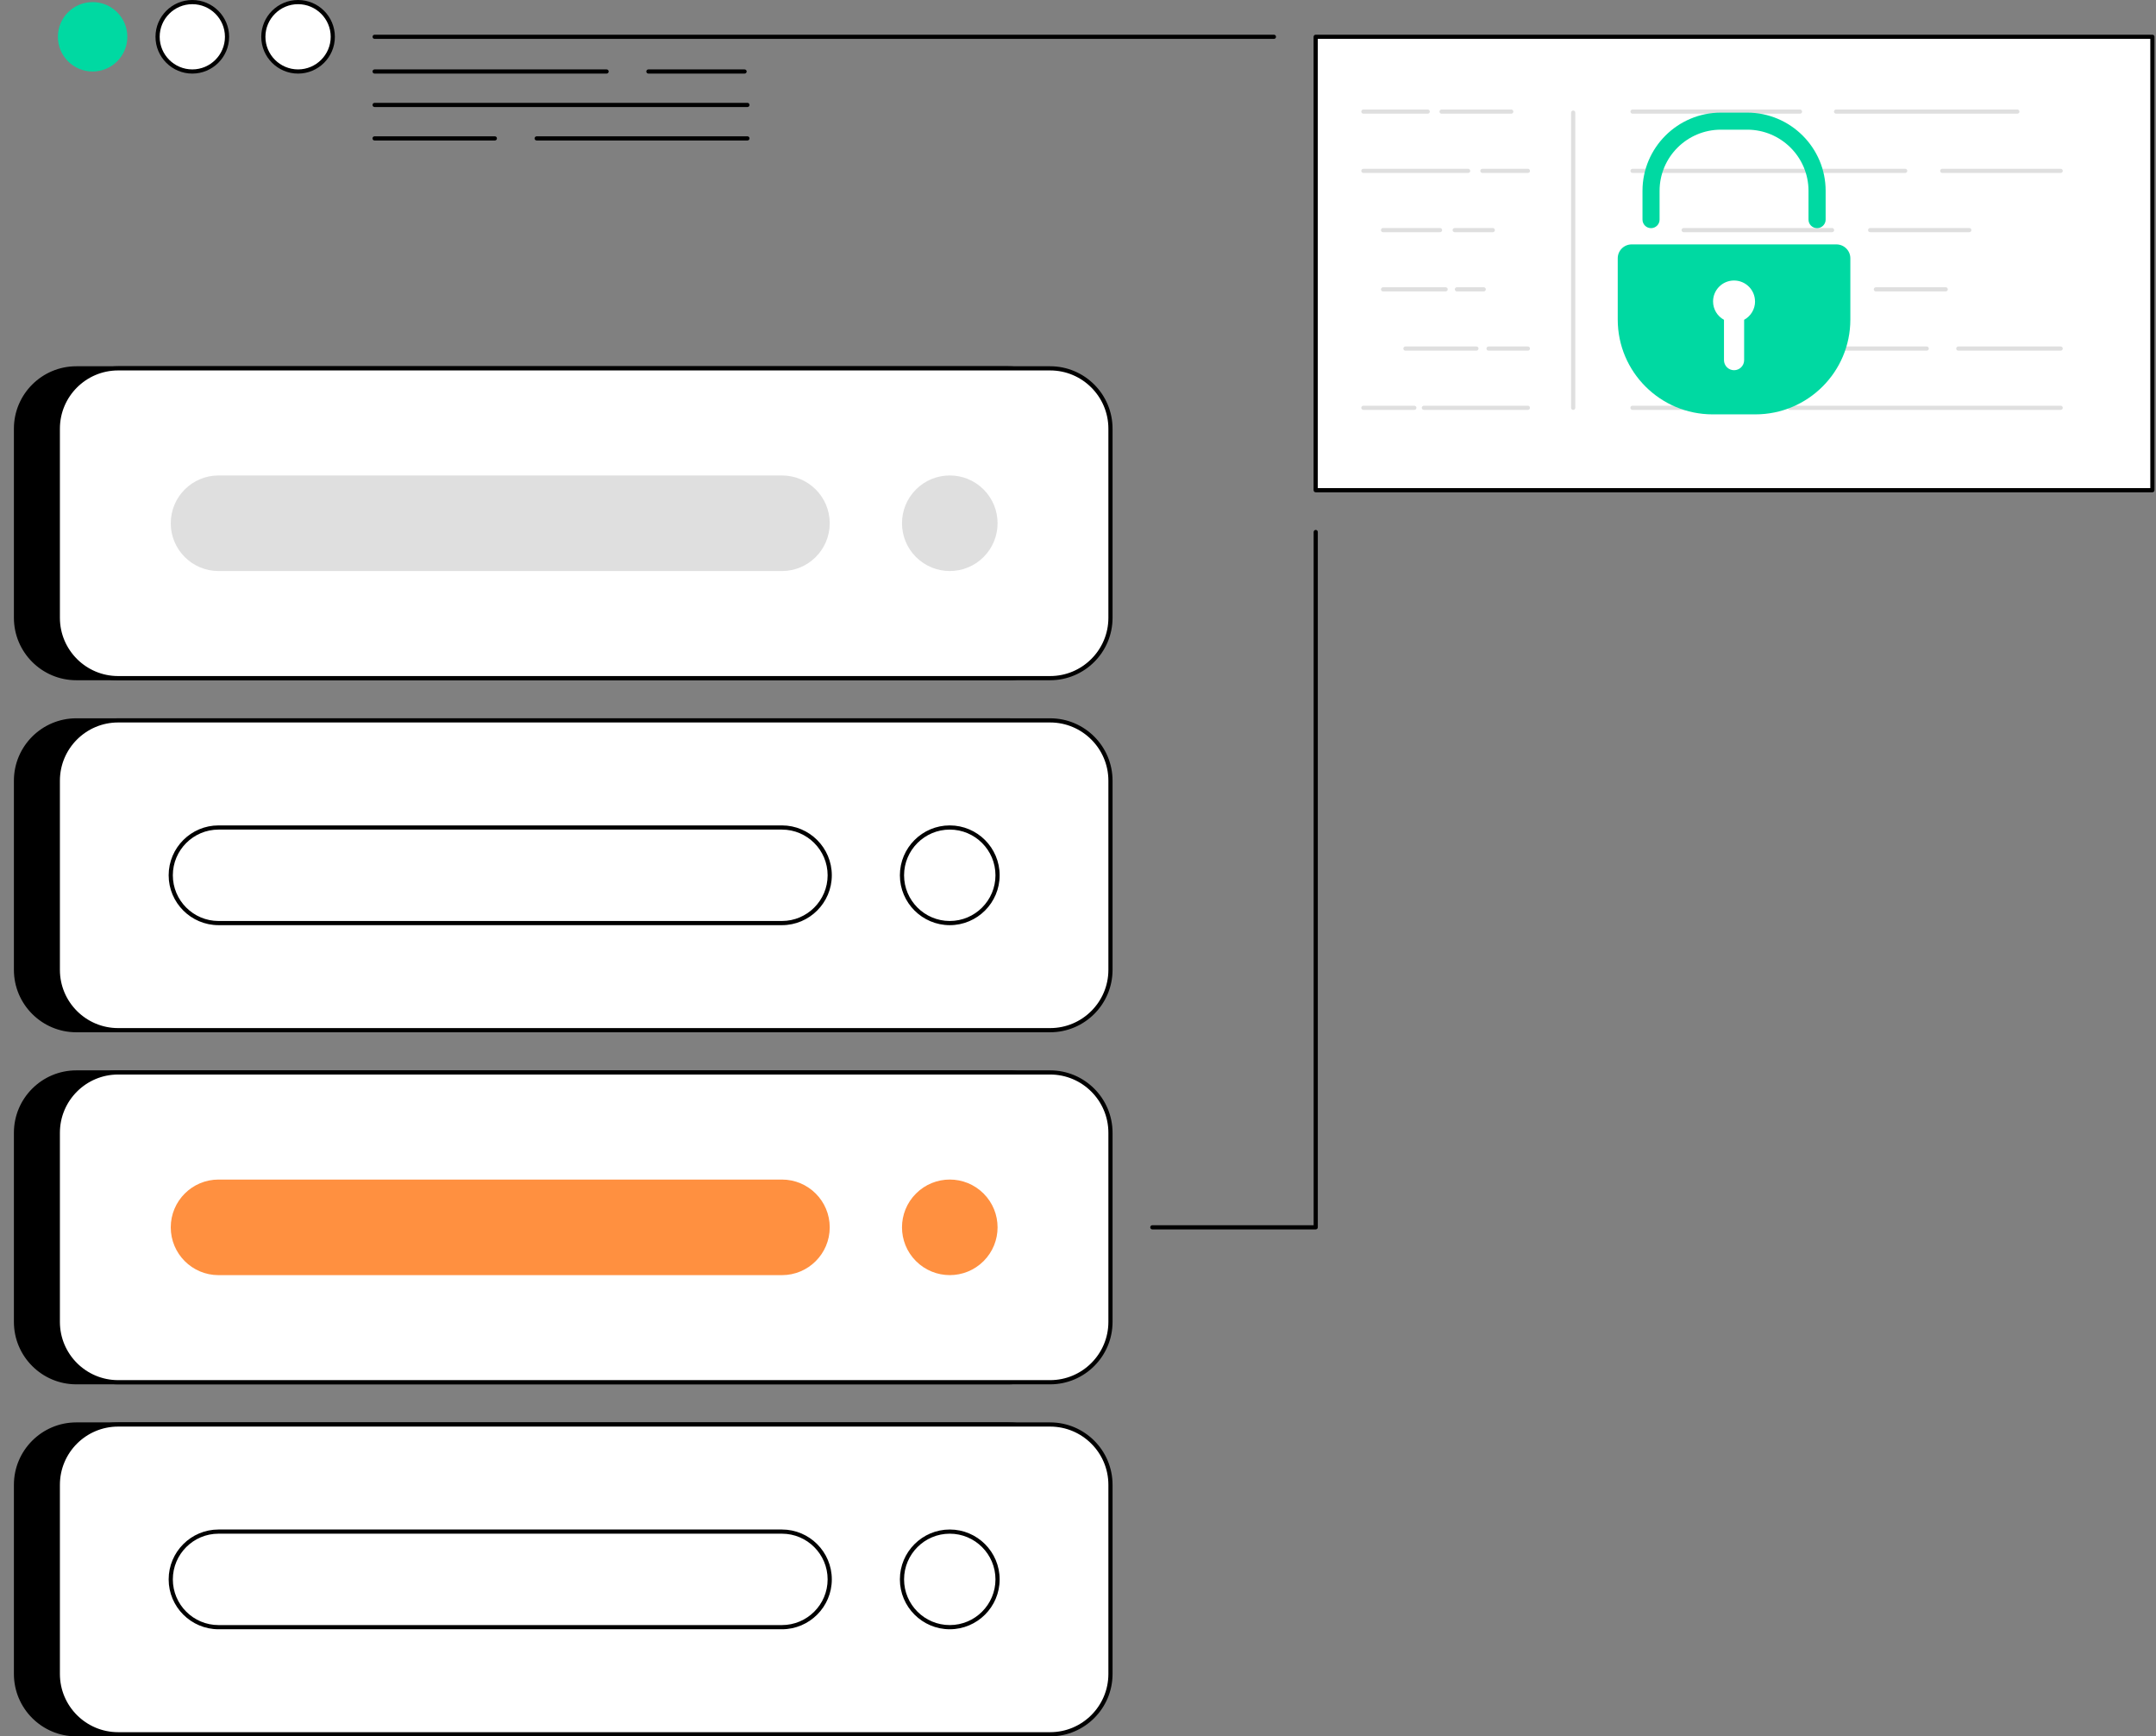 <svg width="149" height="120" viewBox="0 0 149 120" fill="none" xmlns="http://www.w3.org/2000/svg">
<rect x="0" y="0" width="149" height="120" fill="#808080" stroke="none"/>
<g id="Illus" clip-path="url(#clip0_1317_28144)">
<g id="Data protection">
<g id="Group">
<g id="Group_2">
<g id="Group_3">
<path id="Vector" d="M5.273 46.865L69.684 46.865C71.986 46.865 73.852 44.999 73.852 42.698V29.623C73.852 27.322 71.986 25.456 69.684 25.456L5.273 25.456C2.971 25.456 1.105 27.322 1.105 29.623V42.698C1.105 44.999 2.971 46.865 5.273 46.865Z" fill="black"/>
<path id="Vector_2" d="M69.684 47.011H5.273C2.895 47.011 0.961 45.076 0.961 42.699V29.624C0.961 27.246 2.896 25.312 5.273 25.312H69.684C72.063 25.312 73.996 27.247 73.996 29.624V42.699C73.996 45.076 72.061 47.011 69.684 47.011ZM5.273 25.601C3.055 25.601 1.25 27.406 1.25 29.624V42.699C1.25 44.917 3.055 46.722 5.273 46.722H69.684C71.903 46.722 73.707 44.917 73.707 42.699V29.624C73.707 27.406 71.903 25.601 69.684 25.601H5.273Z" fill="black"/>
</g>
<g id="Group_4">
<path id="Vector_3" d="M8.165 46.865L72.577 46.865C74.878 46.865 76.744 44.999 76.744 42.698V29.623C76.744 27.322 74.878 25.456 72.577 25.456L8.165 25.456C5.863 25.456 3.998 27.322 3.998 29.623V42.698C3.998 44.999 5.863 46.865 8.165 46.865Z" fill="white"/>
<path id="Vector_4" d="M72.576 47.011H8.163C5.787 47.011 3.852 45.076 3.852 42.699V29.624C3.852 27.246 5.787 25.312 8.163 25.312H72.576C74.955 25.312 76.888 27.247 76.888 29.624V42.699C76.888 45.076 74.953 47.011 72.576 47.011ZM8.163 25.601C5.945 25.601 4.14 27.406 4.14 29.624V42.699C4.14 44.917 5.945 46.722 8.163 46.722H72.576C74.794 46.722 76.6 44.917 76.6 42.699V29.624C76.6 27.406 74.794 25.601 72.576 25.601H8.163Z" fill="black"/>
</g>
<g id="Group_5">
<path id="Vector_5" d="M67.975 38.496C69.264 37.207 69.264 35.116 67.975 33.826C66.685 32.536 64.594 32.536 63.304 33.826C62.014 35.116 62.014 37.207 63.304 38.496C64.594 39.786 66.685 39.786 67.975 38.496Z" fill="#DFDFDF"/>
<path id="Vector_6" d="M15.103 39.464H54.039C55.863 39.464 57.342 37.986 57.342 36.162C57.342 34.338 55.863 32.859 54.039 32.859H15.103C13.28 32.859 11.801 34.338 11.801 36.162C11.801 37.986 13.28 39.464 15.103 39.464Z" fill="#DFDFDF"/>
</g>
</g>
<g id="Group_6">
<g id="Group_7">
<path id="Vector_7" d="M5.273 71.195L69.684 71.195C71.986 71.195 73.852 69.329 73.852 67.028V53.953C73.852 51.652 71.986 49.786 69.684 49.786L5.273 49.786C2.971 49.786 1.105 51.652 1.105 53.953V67.028C1.105 69.329 2.971 71.195 5.273 71.195Z" fill="black"/>
<path id="Vector_8" d="M69.684 71.34H5.273C2.895 71.34 0.961 69.405 0.961 67.028V53.953C0.961 51.575 2.896 49.642 5.273 49.642H69.684C72.063 49.642 73.996 51.577 73.996 53.953V67.028C73.996 69.405 72.061 71.34 69.684 71.34ZM5.273 49.93C3.055 49.93 1.25 51.736 1.25 53.953V67.028C1.25 69.246 3.055 71.051 5.273 71.051H69.684C71.903 71.051 73.707 69.246 73.707 67.028V53.953C73.707 51.736 71.903 49.93 69.684 49.93H5.273Z" fill="black"/>
</g>
<g id="Group_8">
<path id="Vector_9" d="M8.165 71.195L72.577 71.195C74.878 71.195 76.744 69.329 76.744 67.028V53.953C76.744 51.652 74.878 49.786 72.577 49.786L8.165 49.786C5.863 49.786 3.998 51.652 3.998 53.953V67.028C3.998 69.329 5.863 71.195 8.165 71.195Z" fill="white"/>
<path id="Vector_10" d="M72.576 71.34H8.163C5.787 71.34 3.852 69.405 3.852 67.028V53.953C3.852 51.575 5.787 49.642 8.163 49.642H72.576C74.955 49.642 76.888 51.577 76.888 53.953V67.028C76.888 69.405 74.953 71.34 72.576 71.34ZM8.163 49.93C5.945 49.93 4.14 51.736 4.14 53.953V67.028C4.14 69.246 5.945 71.051 8.163 71.051H72.576C74.794 71.051 76.6 69.246 76.6 67.028V53.953C76.6 51.736 74.794 49.93 72.576 49.93H8.163Z" fill="black"/>
</g>
<g id="Group_9">
<g id="Group_10">
<path id="Vector_11" d="M66.395 63.709C68.171 63.29 69.27 61.511 68.851 59.736C68.432 57.961 66.653 56.861 64.878 57.28C63.103 57.699 62.004 59.478 62.423 61.253C62.842 63.028 64.62 64.128 66.395 63.709Z" fill="white"/>
<path id="Vector_12" d="M65.638 63.938C63.738 63.938 62.191 62.391 62.191 60.491C62.191 58.59 63.738 57.044 65.638 57.044C67.539 57.044 69.085 58.59 69.085 60.491C69.085 62.391 67.539 63.938 65.638 63.938ZM65.638 57.333C63.897 57.333 62.48 58.749 62.48 60.491C62.48 62.232 63.897 63.649 65.638 63.649C67.38 63.649 68.796 62.232 68.796 60.491C68.796 58.749 67.38 57.333 65.638 57.333Z" fill="black"/>
</g>
<g id="Group_11">
<path id="Vector_13" d="M15.103 63.794H54.039C55.863 63.794 57.342 62.315 57.342 60.491C57.342 58.667 55.863 57.188 54.039 57.188H15.103C13.28 57.188 11.801 58.667 11.801 60.491C11.801 62.315 13.28 63.794 15.103 63.794Z" fill="white"/>
<path id="Vector_14" d="M54.039 63.938H15.103C13.203 63.938 11.656 62.391 11.656 60.491C11.656 58.59 13.203 57.044 15.103 57.044H54.039C55.939 57.044 57.486 58.59 57.486 60.491C57.486 62.391 55.939 63.938 54.039 63.938ZM15.103 57.333C13.362 57.333 11.945 58.749 11.945 60.491C11.945 62.232 13.362 63.649 15.103 63.649H54.039C55.78 63.649 57.197 62.232 57.197 60.491C57.197 58.749 55.78 57.333 54.039 57.333H15.103Z" fill="black"/>
</g>
</g>
</g>
<g id="Group_12">
<g id="Group_13">
<path id="Vector_15" d="M5.273 95.526L69.684 95.526C71.986 95.526 73.852 93.66 73.852 91.359V78.284C73.852 75.983 71.986 74.117 69.684 74.117H5.273C2.971 74.117 1.105 75.983 1.105 78.284V91.359C1.105 93.66 2.971 95.526 5.273 95.526Z" fill="black"/>
<path id="Vector_16" d="M69.684 95.671H5.273C2.895 95.671 0.961 93.736 0.961 91.359V78.285C0.961 75.906 2.896 73.973 5.273 73.973H69.684C72.063 73.973 73.996 75.908 73.996 78.285V91.359C73.996 93.736 72.061 95.671 69.684 95.671ZM5.273 74.26C3.055 74.26 1.25 76.065 1.25 78.283V91.358C1.25 93.576 3.055 95.381 5.273 95.381H69.684C71.903 95.381 73.707 93.576 73.707 91.358V78.283C73.707 76.065 71.903 74.26 69.684 74.26H5.273Z" fill="black"/>
</g>
<g id="Group_14">
<path id="Vector_17" d="M8.165 95.526L72.577 95.526C74.878 95.526 76.744 93.66 76.744 91.359V78.284C76.744 75.983 74.878 74.117 72.577 74.117H8.165C5.863 74.117 3.998 75.983 3.998 78.284V91.359C3.998 93.66 5.863 95.526 8.165 95.526Z" fill="white"/>
<path id="Vector_18" d="M72.576 95.671H8.163C5.787 95.671 3.852 93.736 3.852 91.359V78.285C3.852 75.906 5.787 73.973 8.163 73.973H72.576C74.955 73.973 76.888 75.908 76.888 78.285V91.359C76.888 93.736 74.953 95.671 72.576 95.671ZM8.163 74.26C5.945 74.26 4.14 76.065 4.14 78.283V91.358C4.14 93.576 5.945 95.381 8.163 95.381H72.576C74.794 95.381 76.6 93.576 76.6 91.358V78.283C76.6 76.065 74.794 74.26 72.576 74.26H8.163Z" fill="black"/>
</g>
<g id="Group_15">
<path id="Vector_19" d="M67.975 87.156C69.264 85.867 69.264 83.776 67.975 82.486C66.685 81.196 64.594 81.196 63.304 82.486C62.014 83.776 62.014 85.867 63.304 87.156C64.594 88.446 66.685 88.446 67.975 87.156Z" fill="#FF9040"/>
<path id="Vector_20" d="M15.103 88.125H54.039C55.863 88.125 57.342 86.646 57.342 84.822C57.342 82.998 55.863 81.519 54.039 81.519H15.103C13.28 81.519 11.801 82.998 11.801 84.822C11.801 86.646 13.28 88.125 15.103 88.125Z" fill="#FF9040"/>
</g>
</g>
<g id="Group_16">
<g id="Group_17">
<path id="Vector_21" d="M5.273 119.855L69.684 119.855C71.986 119.855 73.852 117.99 73.852 115.688V102.614C73.852 100.312 71.986 98.446 69.684 98.446H5.273C2.971 98.446 1.105 100.312 1.105 102.614V115.688C1.105 117.99 2.971 119.855 5.273 119.855Z" fill="black"/>
<path id="Vector_22" d="M69.684 120H5.273C2.895 120 0.961 118.065 0.961 115.688V102.614C0.961 100.237 2.896 98.302 5.273 98.302H69.684C72.063 98.302 73.996 100.237 73.996 102.614V115.688C73.996 118.065 72.061 120 69.684 120ZM5.273 98.591C3.055 98.591 1.25 100.396 1.25 102.614V115.688C1.25 117.906 3.055 119.711 5.273 119.711H69.684C71.903 119.711 73.707 117.906 73.707 115.688V102.614C73.707 100.396 71.903 98.591 69.684 98.591H5.273Z" fill="black"/>
</g>
<g id="Group_18">
<path id="Vector_23" d="M8.165 119.855L72.577 119.855C74.878 119.855 76.744 117.99 76.744 115.688V102.614C76.744 100.312 74.878 98.446 72.577 98.446H8.165C5.863 98.446 3.998 100.312 3.998 102.614V115.688C3.998 117.99 5.863 119.855 8.165 119.855Z" fill="white"/>
<path id="Vector_24" d="M72.576 120H8.163C5.787 120 3.852 118.065 3.852 115.688V102.614C3.852 100.237 5.787 98.302 8.163 98.302H72.576C74.955 98.302 76.888 100.237 76.888 102.614V115.688C76.888 118.065 74.953 120 72.576 120ZM8.163 98.591C5.945 98.591 4.14 100.396 4.14 102.614V115.688C4.14 117.906 5.945 119.711 8.163 119.711H72.576C74.794 119.711 76.6 117.906 76.6 115.688V102.614C76.6 100.396 74.794 98.591 72.576 98.591H8.163Z" fill="black"/>
</g>
<g id="Group_19">
<g id="Group_20">
<path id="Vector_25" d="M67.975 111.486C69.264 110.196 69.264 108.105 67.975 106.815C66.685 105.525 64.594 105.525 63.304 106.815C62.014 108.105 62.014 110.196 63.304 111.486C64.594 112.775 66.685 112.775 67.975 111.486Z" fill="white"/>
<path id="Vector_26" d="M65.638 112.598C63.738 112.598 62.191 111.051 62.191 109.151C62.191 107.251 63.738 105.704 65.638 105.704C67.539 105.704 69.085 107.251 69.085 109.151C69.085 111.051 67.539 112.598 65.638 112.598ZM65.638 105.993C63.897 105.993 62.48 107.41 62.48 109.151C62.48 110.893 63.897 112.309 65.638 112.309C67.38 112.309 68.796 110.893 68.796 109.151C68.796 107.41 67.38 105.993 65.638 105.993Z" fill="black"/>
</g>
<g id="Group_21">
<path id="Vector_27" d="M15.103 112.454H54.039C55.863 112.454 57.342 110.975 57.342 109.151C57.342 107.327 55.863 105.849 54.039 105.849H15.103C13.28 105.849 11.801 107.327 11.801 109.151C11.801 110.975 13.28 112.454 15.103 112.454Z" fill="white"/>
<path id="Vector_28" d="M54.039 112.598H15.103C13.203 112.598 11.656 111.051 11.656 109.151C11.656 107.251 13.203 105.704 15.103 105.704H54.039C55.939 105.704 57.486 107.251 57.486 109.151C57.486 111.051 55.939 112.598 54.039 112.598ZM15.103 105.993C13.362 105.993 11.945 107.41 11.945 109.151C11.945 110.893 13.362 112.309 15.103 112.309H54.039C55.78 112.309 57.197 110.893 57.197 109.151C57.197 107.41 55.78 105.993 54.039 105.993H15.103Z" fill="black"/>
</g>
</g>
</g>
</g>
<path id="Vector_29" d="M90.929 84.964H79.637C79.557 84.964 79.492 84.899 79.492 84.82C79.492 84.74 79.557 84.675 79.637 84.675H90.785V36.767C90.785 36.687 90.85 36.622 90.929 36.622C91.008 36.622 91.073 36.687 91.073 36.767V84.82C91.073 84.899 91.008 84.964 90.929 84.964Z" fill="black"/>
<g id="Group_22">
<g id="Group_23">
<g id="Group_24">
<path id="Vector_30" d="M148.751 2.543H90.926V33.877H148.751V2.543Z" fill="white"/>
<path id="Vector_31" d="M148.751 34.022H90.926C90.846 34.022 90.781 33.957 90.781 33.877V2.543C90.781 2.463 90.846 2.398 90.926 2.398H148.751C148.83 2.398 148.895 2.463 148.895 2.543V33.877C148.895 33.957 148.83 34.022 148.751 34.022ZM91.07 33.733H148.607V2.687H91.07V33.733Z" fill="black"/>
</g>
<g id="Group_25">
<path id="Vector_32" d="M139.419 7.857H126.889C126.809 7.857 126.744 7.792 126.744 7.713C126.744 7.633 126.809 7.568 126.889 7.568H139.419C139.498 7.568 139.563 7.633 139.563 7.713C139.563 7.792 139.498 7.857 139.419 7.857Z" fill="#DFDFDF"/>
<path id="Vector_33" d="M124.399 7.857H112.822C112.743 7.857 112.678 7.792 112.678 7.713C112.678 7.633 112.743 7.568 112.822 7.568H124.399C124.478 7.568 124.543 7.633 124.543 7.713C124.543 7.792 124.478 7.857 124.399 7.857Z" fill="#DFDFDF"/>
<path id="Vector_34" d="M142.413 11.953H134.228C134.149 11.953 134.084 11.888 134.084 11.809C134.084 11.729 134.149 11.664 134.228 11.664H142.413C142.493 11.664 142.558 11.729 142.558 11.809C142.558 11.888 142.493 11.953 142.413 11.953Z" fill="#DFDFDF"/>
<path id="Vector_35" d="M131.667 11.953H112.822C112.743 11.953 112.678 11.888 112.678 11.809C112.678 11.729 112.743 11.664 112.822 11.664H131.667C131.746 11.664 131.811 11.729 131.811 11.809C131.811 11.888 131.746 11.953 131.667 11.953Z" fill="#DFDFDF"/>
<path id="Vector_36" d="M136.097 16.047H129.244C129.165 16.047 129.1 15.982 129.1 15.902C129.1 15.823 129.165 15.758 129.244 15.758H136.097C136.177 15.758 136.242 15.823 136.242 15.902C136.242 15.982 136.177 16.047 136.097 16.047Z" fill="#DFDFDF"/>
<path id="Vector_37" d="M126.614 16.047H116.355C116.276 16.047 116.211 15.982 116.211 15.902C116.211 15.823 116.276 15.758 116.355 15.758H126.614C126.693 15.758 126.758 15.823 126.758 15.902C126.758 15.982 126.693 16.047 126.614 16.047Z" fill="#DFDFDF"/>
<path id="Vector_38" d="M134.469 20.14H129.639C129.559 20.14 129.494 20.075 129.494 19.996C129.494 19.916 129.559 19.852 129.639 19.852H134.469C134.548 19.852 134.613 19.916 134.613 19.996C134.613 20.075 134.548 20.14 134.469 20.14Z" fill="#DFDFDF"/>
<path id="Vector_39" d="M127.617 20.14H116.355C116.276 20.14 116.211 20.075 116.211 19.996C116.211 19.916 116.276 19.852 116.355 19.852H127.617C127.697 19.852 127.762 19.916 127.762 19.996C127.762 20.075 127.697 20.14 127.617 20.14Z" fill="#DFDFDF"/>
<path id="Vector_40" d="M142.413 24.234H135.336C135.256 24.234 135.191 24.169 135.191 24.09C135.191 24.01 135.256 23.945 135.336 23.945H142.413C142.492 23.945 142.557 24.01 142.557 24.09C142.557 24.169 142.492 24.234 142.413 24.234Z" fill="#DFDFDF"/>
<path id="Vector_41" d="M133.156 24.234H120.385C120.305 24.234 120.24 24.169 120.24 24.09C120.24 24.01 120.305 23.945 120.385 23.945H133.156C133.235 23.945 133.3 24.01 133.3 24.09C133.3 24.169 133.235 24.234 133.156 24.234Z" fill="#DFDFDF"/>
<path id="Vector_42" d="M142.413 28.328H123.705C123.626 28.328 123.561 28.263 123.561 28.183C123.561 28.104 123.626 28.039 123.705 28.039H142.413C142.492 28.039 142.557 28.104 142.557 28.183C142.557 28.263 142.492 28.328 142.413 28.328Z" fill="#DFDFDF"/>
<path id="Vector_43" d="M121.986 28.328H112.82C112.741 28.328 112.676 28.263 112.676 28.183C112.676 28.104 112.741 28.039 112.82 28.039H121.986C122.065 28.039 122.13 28.104 122.13 28.183C122.13 28.263 122.065 28.328 121.986 28.328Z" fill="#DFDFDF"/>
</g>
<g id="Group_26">
<path id="Vector_44" d="M104.441 7.857H99.627C99.547 7.857 99.482 7.792 99.482 7.713C99.482 7.633 99.547 7.568 99.627 7.568H104.441C104.521 7.568 104.586 7.633 104.586 7.713C104.586 7.792 104.521 7.857 104.441 7.857Z" fill="#DFDFDF"/>
<path id="Vector_45" d="M98.67 7.857H94.222C94.143 7.857 94.078 7.792 94.078 7.713C94.078 7.633 94.143 7.568 94.222 7.568H98.67C98.75 7.568 98.815 7.633 98.815 7.713C98.815 7.792 98.75 7.857 98.67 7.857Z" fill="#DFDFDF"/>
<path id="Vector_46" d="M105.592 11.953H102.447C102.368 11.953 102.303 11.888 102.303 11.809C102.303 11.729 102.368 11.664 102.447 11.664H105.592C105.672 11.664 105.737 11.729 105.737 11.809C105.737 11.888 105.672 11.953 105.592 11.953Z" fill="#DFDFDF"/>
<path id="Vector_47" d="M101.463 11.953H94.222C94.143 11.953 94.078 11.888 94.078 11.809C94.078 11.729 94.143 11.664 94.222 11.664H101.463C101.542 11.664 101.607 11.729 101.607 11.809C101.607 11.888 101.542 11.953 101.463 11.953Z" fill="#DFDFDF"/>
<path id="Vector_48" d="M103.166 16.047H100.533C100.454 16.047 100.389 15.982 100.389 15.902C100.389 15.823 100.454 15.758 100.533 15.758H103.166C103.245 15.758 103.31 15.823 103.31 15.902C103.31 15.982 103.245 16.047 103.166 16.047Z" fill="#DFDFDF"/>
<path id="Vector_49" d="M99.521 16.047H95.58C95.501 16.047 95.436 15.982 95.436 15.902C95.436 15.823 95.501 15.758 95.58 15.758H99.521C99.6 15.758 99.665 15.823 99.665 15.902C99.665 15.982 99.6 16.047 99.521 16.047Z" fill="#DFDFDF"/>
<path id="Vector_50" d="M102.541 20.14H100.685C100.606 20.14 100.541 20.075 100.541 19.996C100.541 19.916 100.606 19.852 100.685 19.852H102.541C102.62 19.852 102.685 19.916 102.685 19.996C102.685 20.075 102.62 20.14 102.541 20.14Z" fill="#DFDFDF"/>
<path id="Vector_51" d="M99.908 20.14H95.582C95.502 20.14 95.438 20.075 95.438 19.996C95.438 19.916 95.502 19.852 95.582 19.852H99.908C99.988 19.852 100.053 19.916 100.053 19.996C100.053 20.075 99.988 20.14 99.908 20.14Z" fill="#DFDFDF"/>
<path id="Vector_52" d="M105.592 24.234H102.873C102.793 24.234 102.729 24.169 102.729 24.09C102.729 24.01 102.793 23.945 102.873 23.945H105.592C105.671 23.945 105.736 24.01 105.736 24.09C105.736 24.169 105.671 24.234 105.592 24.234Z" fill="#DFDFDF"/>
<path id="Vector_53" d="M102.036 24.234H97.129C97.049 24.234 96.984 24.169 96.984 24.09C96.984 24.01 97.049 23.945 97.129 23.945H102.036C102.115 23.945 102.18 24.01 102.18 24.09C102.18 24.169 102.115 24.234 102.036 24.234Z" fill="#DFDFDF"/>
<path id="Vector_54" d="M105.591 28.328H98.404C98.325 28.328 98.26 28.263 98.26 28.183C98.26 28.104 98.325 28.039 98.404 28.039H105.591C105.671 28.039 105.736 28.104 105.736 28.183C105.736 28.263 105.671 28.328 105.591 28.328Z" fill="#DFDFDF"/>
<path id="Vector_55" d="M97.743 28.328H94.222C94.143 28.328 94.078 28.263 94.078 28.183C94.078 28.104 94.143 28.039 94.222 28.039H97.743C97.823 28.039 97.888 28.104 97.888 28.183C97.888 28.263 97.823 28.328 97.743 28.328Z" fill="#DFDFDF"/>
</g>
<path id="Vector_56" d="M108.723 28.328C108.643 28.328 108.578 28.263 108.578 28.183V7.782C108.578 7.703 108.643 7.638 108.723 7.638C108.802 7.638 108.867 7.703 108.867 7.782V28.183C108.867 28.263 108.802 28.328 108.723 28.328Z" fill="#DFDFDF"/>
</g>
<g id="Group_27">
<path id="Vector_57" d="M126.914 16.89H112.764C112.233 16.89 111.801 17.32 111.801 17.85V22.087C111.801 25.704 114.741 28.637 118.367 28.637H121.31C124.936 28.637 127.876 25.704 127.876 22.087V17.85C127.876 17.32 127.444 16.89 126.913 16.89H126.914Z" fill="#00D9A2"/>
<path id="Vector_58" d="M125.575 15.767C125.249 15.767 124.985 15.503 124.985 15.178V13.188C124.985 10.858 123.084 8.962 120.748 8.962H118.93C116.593 8.962 114.693 10.858 114.693 13.188V15.178C114.693 15.503 114.429 15.767 114.102 15.767C113.776 15.767 113.512 15.503 113.512 15.178V13.188C113.512 10.208 115.942 7.783 118.931 7.783H120.749C123.737 7.783 126.169 10.208 126.169 13.188V15.178C126.169 15.503 125.904 15.767 125.578 15.767H125.575Z" fill="#00D9A2"/>
<path id="Vector_59" d="M121.288 20.833C121.288 20.034 120.638 19.386 119.838 19.386C119.038 19.386 118.389 20.034 118.389 20.833C118.389 21.38 118.693 21.857 119.144 22.102V24.89C119.144 25.273 119.456 25.585 119.84 25.585C120.224 25.585 120.536 25.275 120.536 24.89V22.102C120.985 21.857 121.291 21.38 121.291 20.833H121.288Z" fill="white"/>
</g>
</g>
<g id="Group_28">
<g id="Group_29">
<path id="Vector_60" d="M6.4 4.942C7.725 4.942 8.8 3.868 8.8 2.543C8.8 1.218 7.725 0.145 6.4 0.145C5.075 0.145 4 1.218 4 2.543C4 3.868 5.075 4.942 6.4 4.942Z" fill="#00D9A2"/>
<g id="Group_30">
<path id="Vector_61" d="M13.291 4.942C14.616 4.942 15.691 3.868 15.691 2.543C15.691 1.218 14.616 0.145 13.291 0.145C11.965 0.145 10.891 1.218 10.891 2.543C10.891 3.868 11.965 4.942 13.291 4.942Z" fill="white"/>
<path id="Vector_62" d="M13.29 5.086C11.888 5.086 10.746 3.945 10.746 2.543C10.746 1.141 11.887 0 13.29 0C14.694 0 15.835 1.141 15.835 2.543C15.835 3.945 14.694 5.086 13.29 5.086ZM13.29 0.289C12.047 0.289 11.035 1.3 11.035 2.543C11.035 3.786 12.047 4.797 13.29 4.797C14.534 4.797 15.546 3.786 15.546 2.543C15.546 1.3 14.534 0.289 13.29 0.289Z" fill="black"/>
</g>
<g id="Group_31">
<path id="Vector_63" d="M20.605 4.94C21.931 4.936 23.002 3.86 22.999 2.535C22.996 1.211 21.919 0.139 20.593 0.143C19.268 0.146 18.196 1.222 18.199 2.547C18.203 3.872 19.28 4.943 20.605 4.94Z" fill="white"/>
<path id="Vector_64" d="M20.599 5.086C19.197 5.086 18.055 3.945 18.055 2.543C18.055 1.141 19.195 0 20.599 0C22.003 0 23.143 1.141 23.143 2.543C23.143 3.945 22.003 5.086 20.599 5.086ZM20.599 0.289C19.356 0.289 18.343 1.3 18.343 2.543C18.343 3.786 19.356 4.797 20.599 4.797C21.842 4.797 22.855 3.786 22.855 2.543C22.855 1.3 21.842 0.289 20.599 0.289Z" fill="black"/>
</g>
</g>
<path id="Vector_65" d="M88.041 2.687H25.89C25.811 2.687 25.746 2.622 25.746 2.543C25.746 2.463 25.811 2.398 25.89 2.398H88.041C88.12 2.398 88.185 2.463 88.185 2.543C88.185 2.622 88.12 2.687 88.041 2.687Z" fill="black"/>
<g id="Group_32">
<path id="Vector_66" d="M41.922 5.086H25.889C25.809 5.086 25.744 5.021 25.744 4.941C25.744 4.862 25.809 4.797 25.889 4.797H41.922C42.001 4.797 42.066 4.862 42.066 4.941C42.066 5.021 42.001 5.086 41.922 5.086Z" fill="black"/>
<path id="Vector_67" d="M51.457 5.086H44.81C44.731 5.086 44.666 5.021 44.666 4.941C44.666 4.862 44.731 4.797 44.81 4.797H51.457C51.537 4.797 51.602 4.862 51.602 4.941C51.602 5.021 51.537 5.086 51.457 5.086Z" fill="black"/>
<path id="Vector_68" d="M51.655 7.397H25.889C25.809 7.397 25.744 7.332 25.744 7.253C25.744 7.173 25.809 7.108 25.889 7.108H51.656C51.736 7.108 51.8 7.173 51.8 7.253C51.8 7.332 51.736 7.397 51.656 7.397H51.655Z" fill="black"/>
<path id="Vector_69" d="M51.654 9.71H37.09C37.01 9.71 36.945 9.645 36.945 9.565C36.945 9.486 37.01 9.421 37.09 9.421H51.654C51.734 9.421 51.799 9.486 51.799 9.565C51.799 9.645 51.734 9.71 51.654 9.71Z" fill="black"/>
<path id="Vector_70" d="M34.2 9.71H25.887C25.807 9.71 25.742 9.645 25.742 9.565C25.742 9.486 25.807 9.421 25.887 9.421H34.2C34.279 9.421 34.344 9.486 34.344 9.565C34.344 9.645 34.279 9.71 34.2 9.71Z" fill="black"/>
</g>
</g>
</g>
</g>
<defs>
<clipPath id="clip0_1317_28144">
<rect width="149" height="120" fill="white"/>
</clipPath>
</defs>
</svg>
